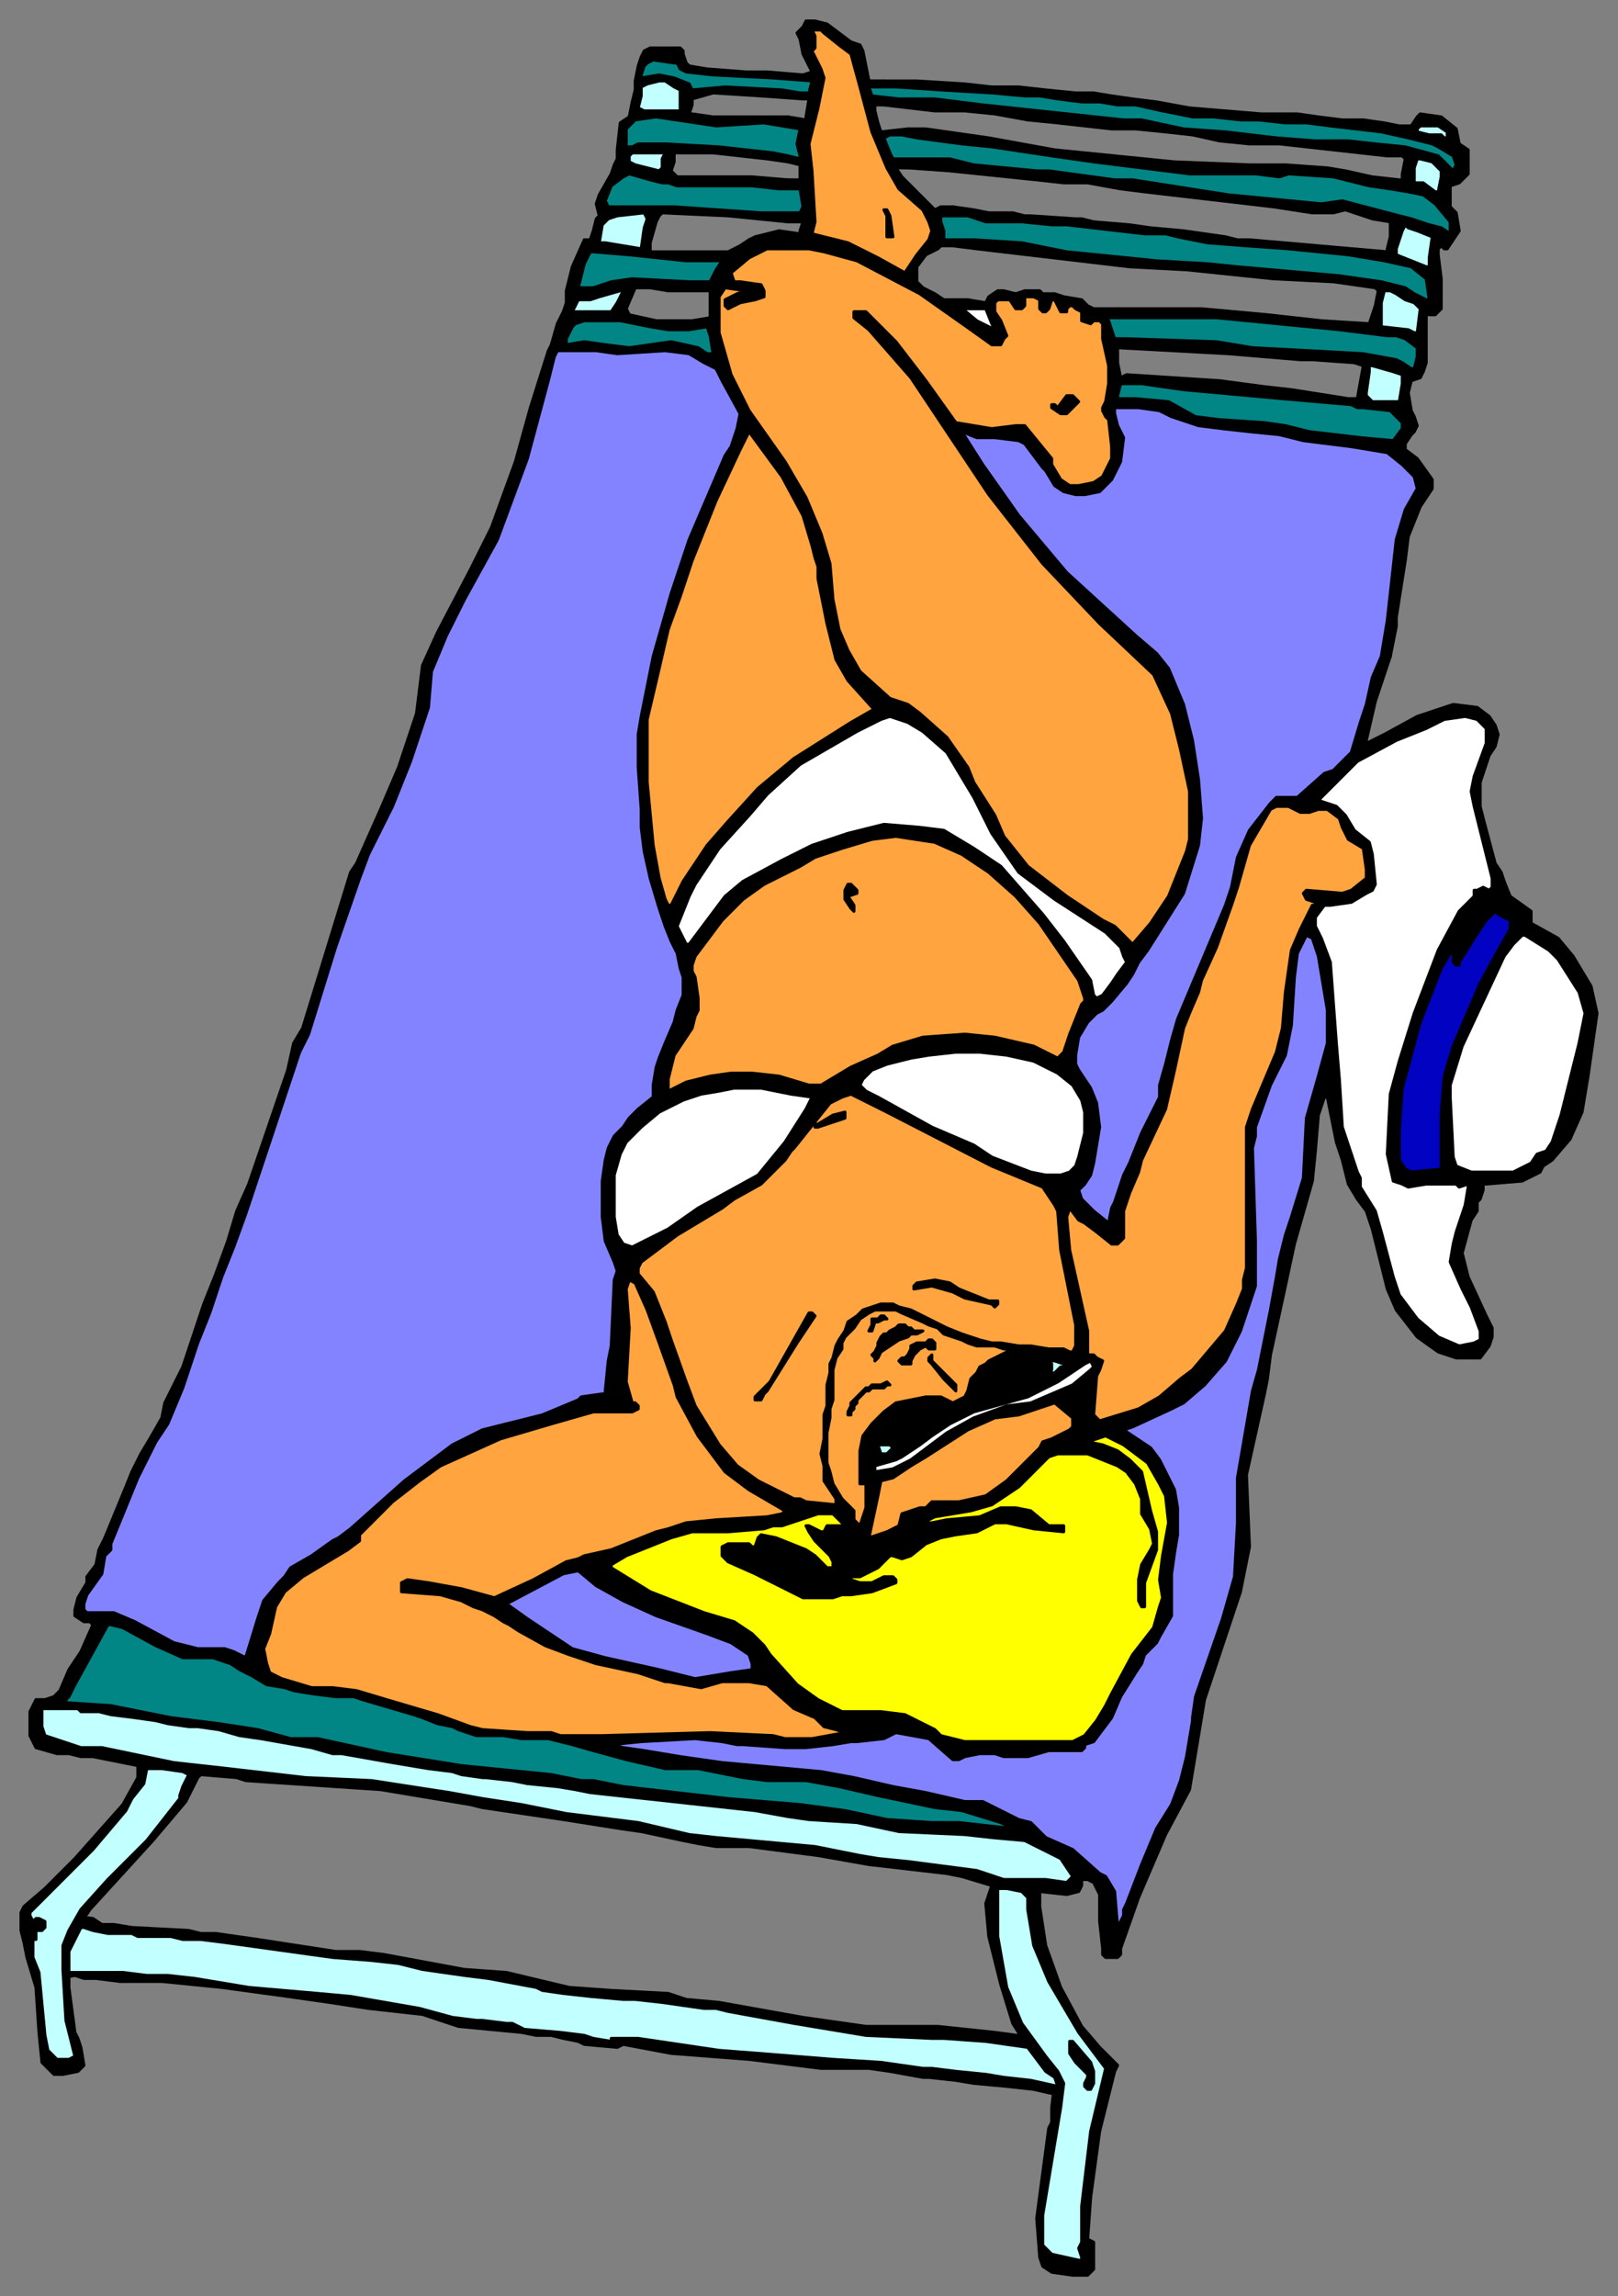 <svg xmlns="http://www.w3.org/2000/svg" fill-rule="evenodd" height="766" preserveAspectRatio="none" stroke-linecap="round" width="540"><rect width="100%" height="100%" fill="#808080" stroke="none"/><style>.brush0{fill:#fff}.pen0{stroke:#000;stroke-width:1;stroke-linejoin:round}.brush1{fill:#000}.brush2{fill:#ffa43f}.brush3{fill:#028585}.brush4{fill:#c2ffff}.brush5{fill:#8383ff}</style><path class="pen0 brush1" d="m19 648 1 12 5-1 3 1h4l8 1h14l10 1 10 1 22 3 14 2 13 2 18 2 12 4 21 2 5 1h5l4 1 5 1 2 1 11 1 2-1 16 3 26 2 24 3h16l7 1 11 2h2l9 1 6 1 11 1 9 1 13 3-4-13-7-7-15-2-19-2h-24l-21-3-28-5-11-1-6-2-19-1-14-1-21-5-14-1-27-5-8-1h-8l-26-4-14-2h-5l-4-1-19-1-6-1h-4l-3-2-8-1-4 9zm445-429 2-10v-3l3-19 1-8 4-10 4-6v-3l-5-7-4-3v-2l2-3 1-1 1-2-1-3-1-2-1-6 1-4 3-1 1-2 1-3v-16h3l2-2V93l-1-8v-2l1-1 1 1h1l4-6-1-6-2-2v-7l3-1 3-3v-8l-3-2-1-5-5-4-7-1-1 1-2 3h-4l-5-1-7-1h-7l-8-1-7-1h-12l-12-1-12-1-11-2-8-1-7-1-6-1h-6l-10-1-9-1h-9l-9-1-16-1h-11v8l17 2h10l10 1 11 2 10 1 9 1 9 1h8l10 1 9 1 9 2 10 1h10l9 1 9 1 9 1 9 1h5l1 1-1 5v2h-1l-9-1-9-2-6-1-14-1h-12l-25-1-10-1-30-3-22-4-21-3h-6v13l14 1 29 3 9 1h8l11 2 8 1 43 5 13 2h7l4-1 3 1 6 2 6 1v145z"/><path class="pen0 brush1" d="M464 219V79l-1 4v1l-46-4h-4l-4-1-14-2-11-1-7-1-12-1-4-1h-2l-15-1h-2l-4-1h-8l-5-1-7-1v13l8 1 17 2 17 2 17 2 19 1 29 3 20 1 14 2 1 1-1 5-2 6-16-1-18-2-22-2h-28v13l37 2 24 2h4l14 1 3 1-2 11h-3l-19-3-9-1v336l1-5 1-8 5-23 3-14 6-21 1-10 1-12 2-6h1l3 15 2 6 2 8 3 5 3 4 2 6 5 20 3 7 7 9 7 5 6 2h8l3-4 1-3v-3l-2-4-6-13-2-8 3-11 2-3v-3l1-1 1-3v-2h1l12-1 6-3 1-2 3-2 6-7 4-9 2-12 2-14 1-7-2-9-6-10-5-6-9-5v-4l-7-5-2-5-1-3-2-3-4-15-1-4v-8l3-9 2-3 1-4-1-3-2-3-4-3-8-1-12 4-11 6-6 3v-1l3-13 5-15z"/><path class="pen0 brush1" d="M250 80v536l23 3 17 3 26 3 5 1 10 3-2 6 1 11 4 16 4 13 10 16 4 4-1 8v5l-1 2-4 30 1 13 1 3 3 2 7 1h5l2-2v-9l-2-1 1-14 3-22 5-20 1-2-2-2-4-4-6-7-7-13-5-14-2-13v-5l9 1 4-1 1-2v-2h2l2 1 2 4v9l1 9v2l1 1h4l1-1v-2l6-17 9-21 8-15 5-30 12-36 3-15-1-24 6-27V129l-15-2-31-2-2 1-1-5v-18h-8l-2-1-2-2-6-1-3-1h-4l-1-1h-5l-3 1-4-1h-2l-3 2-1 2-6-1h-8l-3-2-4-2-2-2v-5l3-4 4-2 1-1h4V69h-4l-2 1-11-11-2-3h4V43l-9 1-1-3-1-4v-2h3v-8h-5l-1-5-1-5-1-2-3-1-8-6-4-1h-3l-1 2-2 2 1 2 1 5 3 6h0l-3 1v8h2l-1 6v1l-6-1v15l4 1v5h-4v14h5l-1 3v1l-7-1-8 2-2 1z"/><path class="pen0 brush1" d="M250 616V80l-3 2-4 2h-8v13h2v9l-6 1h-12l-9-2-1-2 3-7h5l6 1h12V84h-18 0v-3l2-7 1-2 1-1 22 1 20 2V60l-12-1h-25l-1-1-1-1 1-3v-3h13l18 2 7 1V39h-25l-7-1h0-1l1-3v-2l7-2 16 1 14 1v-8l-12-1h-7l-13-1-6-1-1-1-1-3v-1l-1-1h-10l-2 1-1 2-1 3-1 5v3l-1 4-1 5-3 2-1 9v3l-1 2-1 3-4 7-1 3 1 4-1 1-1 4-1 3h-2l-4 9-2 8v4l-1 3-2 4-2 7-1 2-6 19-5 18-8 22-7 14-11 21-5 11-2 16-6 18-3 7-3 7-4 9-4 9-2 3-16 52-3 5-2 9-13 38-4 9-3 10-4 11-4 10-3 9-4 12-6 12-1 5-4 7-3 5-3 6-2 5-7 17-2 4-1 5-3 4v2l-3 5-1 4v2l3 2h2l1 1-4 9-4 6-3 7-2 2-3 1h-3l-2 4v8l2 4 7 2h4l4 1h4l15 3v4l-5 9-16 18-10 10-7 6-1 2v6l1 4 1 5 3 10 1 15 1 10 3 3 1 1h3l5-1 2-2-1-6-1-3-1-2-2-15v-6l5-17 2-3 21-23 11-13 3-6 1-2 1-1 12 1 3 1 45 3 24 4 6 1 4 1 27 4 19 3 7 1 14 3 5 1 6 1h11z"/><path class="pen0 brush0" d="m322 103-2-1 6 5 6 3-1-2-2-5h-7z"/><path class="pen0 brush2" d="M272 12v4l-1 1 3 6 1 3-2 10-3 12 1 9 1 17-1 4 12 3 10 5 9 5 4-6 4-5 1-3-1-3-2-4-8-7-4-7-5-12-4-15-3-11-4-3-5-4-1-1h-3l1 2z"/><path class="pen0 brush3" d="m216 21-1 1-1 3h0v1l6-1 5 1 5 2 1 2 11-1 19 1 6 1h3l1-4-13-1-20-1-9-1-2-1-1-2h-1l-7-1-2 1z"/><path class="pen0 brush4" d="M214 29v3l-1 4 2 1h12v-7l-2-1-3-2h-2l-4 1-2 1z"/><path class="pen0 brush3" d="m290 29 1 3 9 1h12l16 2 47 5h6l14 3 14 1 17 2 13 1h11l9 1 10 1 11 3 3 3 2 2h0l1-2-1-3-5-3-2-1-8-2-9-2-17-2-8-1h-7l-9-1h-6l-9-1h-7l-10-2-9-2h-6l-6-1h-6l-8-1-6-1h-5l-11-1-17-1-15-1h-9zm-81 14v6h2l2-1h9l18 1 18 2 5 1 4 1v-1l-1-4 1-5-6-1-6-1-16 1-20-3-7 1-3 3z"/><path class="pen0 brush4" d="M473 43v1l4 1h4l1 1h1v-2l-3-2h-6l-1 1z"/><path class="pen0 brush3" d="m295 46 2 5 1 2h19l8 2 21 2h4l22 3h6l32 5 31 3 7-1 19 5 4 1 6 2 4 1 3 2v-4l-5-6-4-3-5-1-6-1-7-1-4-1-8-2-15-1-3 1-8-1h-22l-32-4-14-2-20-3-10-1-15-2-5-1h-4l-2 1z"/><path class="pen0 brush4" d="M210 52v2l2 1 8 2h0l1-1v-3l1-2h-11l-1 1zm262 4v5h3l4 3h1l1-5v-2l-3-3-4-1h-1l-1 3z"/><path class="pen0 brush3" d="m204 62-2 5 1 2h22l29 2h13l1-2-1-6h-7l-9-1h-25l-3-1h-2l-4-1-7-2-2 1-4 3z"/><path class="pen0 brush1" d="M296 72v7h2l-1-7-1-2h-1l1 2z"/><path class="pen0 brush3" d="M315 72h-1v2l1 3v3h10l16 1 15 3 30 3 17 1 10 1 34 3 14 2 8 2 3 2 4 2h1l-1-7-5-4-9-2-12-2-20-2-14-1-13-1-10-2-4-1h-7l-26-3h-5l-10-1h-12l-6-2h-8z"/><path class="pen0 brush4" d="m203 73-2 2-1 6h2l12 2 1-7 1-3-1-2-9 1-3 1zm263 10v2l10 4h1v-3l1-7-5-2-3-1-1-1-1 2-2 6z"/><path class="pen0 brush3" d="M376 128h-2l-1 4v1h6l11 1 9 5 8 1 15 1 7 1 8 2 17 2 11 1 3-4v-2l-4-4-9-1h-2l-2-1-23-2-33-3-14-2h-5z"/><path class="pen0 brush2" d="M257 83h-1l-6 3-6 5 1 3h2l7 1 1 2v2l-3 1-5 1-4 2-1-1h0v-2l4-2 3-1-7-1-2 3v12l4 14 6 12 12 17 7 12 5 12 3 10 1 12 2 10 3 7 4 7 10 9 6 2 4 3 9 8 7 10 2 5 7 11 3 7 8 10 13 10 12 8 4 2 6 6 6-7 6-9 6-15 1-4v-16l-3-14-3-12-6-13-18-17-19-20-18-23-26-39-14-16-5-4v-2h4l10 10 10 13 10 14 6 1 6 1 8-1h3l9 11v2l3 5 3 2h3l5-1 3-2 3-6v-4l-1-9-1-1-1-2v-1l1-2 1-6v-6l-2-9v-5l-1-1h-2 0l-1 1-3-1v-3l-2-1-1-1h-1l-1 1v1h-2l-2-4h-1l-1 3h0l-1 1h-1l-1-1v-3l-2-1h-3v3l-1 1h-2l-2-3h-4l-1 1v3l2 3 2 5-1 1-1 2h-3l-7-5-17-12-21-11-11-3-5-1h-13z"/><path class="pen0 brush3" d="m195 88-2 8h5l6-2 7-1 19 1h7l2-4 2-3h-12l-19-2-12-1h-1l-2 4z"/><path class="pen0 brush4" d="M197 100h-4 0l-2 4h13l2-3 2-4h-1l-7 2-3 1zm264 1v8l9 1 2 1h1l1-8-2-2-3-1-3-2-2-1h-2l-1 4z"/><path class="pen0 brush3" d="m370 107 2 6h4l30 1 12 2 19 1 18 1 11 2 2 1 3 2h1l1-4v-3l-4-3-3-1h-3l-16-2-41-4h-37l1 1zm-179 2-2 4v2h0l6-1 7 1 8 1 14-2 9 2 3 2h2l-1-6-1-3-6 1h-7l-6-1-10-2h-12l-3 1-1 1z"/><path class="pen0 brush5" d="m186 117-1 2-2 8-7 26-10 27-11 20-6 12-5 12-1 12-6 18-6 15-8 16-3 8-8 23-9 29-3 6-15 45-3 9-4 11-4 10-4 12-4 10-5 15-5 12-4 6-2 4-4 8-9 22v2l-2 2-1 6-5 7-1 3v2l1 1h9l7 3 13 7 8 2h9l3 1 4 2 4-13 2-6 5-6 2-2 2-3 7-4 7-5 2-1 4-3 18-16 16-12 10-5 8-2 12-3 12-5 1-1 7-1h1v-1l1-10 1-5 1-22 1-3-1-3-3-7-1-8v-12l1-7 1-4 2-4 3-3 2-3 3-3 5-4v-4l1-6 1-3 2-5 3-7 1-4 2-5v-6l-1-3-1-5-2-4-2-5-2-6-3-10-2-9-1-8v-6l-1-14v-11l1-6 4-20 6-21 6-18 12-28 2-3 1-3 1-3 1-5-6-11-2-4-4-2-5-3-8-1-16 1-7-1h-13z"/><path class="pen0 brush4" d="m457 124-1 7v1l2 2h9l1-6v-3l-3-1-7-2h-1v2z"/><path class="pen0 brush1" d="m353 136-1-1h-1v1l3 2h2l4-4-1-1-1-1h-2l-3 4z"/><path class="pen0 brush5" d="m372 138 1 4 2 4-1 8-3 6-4 4-5 1h-3l-4-1-3-2-3-5-1-1-3-4-3-4-2-1-8-1h-6l-5-2 7 11 12 17 16 19 23 21 7 6 4 5 5 12 3 12 2 13 1 13-1 9-5 16-12 19-3 4-2 4-2 3-5 6-3 3-2 1-3 3-3 5-1 6v3l1 2 4 6 2 5 1 8-2 12-1 4-2 3-2 2 1 3 4 4 5 4 1-5 1-2 3-9 2-4 4-10 4-8 2-4v-4l2-7 2-8 2-7 8-19 8-19 2-6 2-10 4-9 7-9 2-2h7l9-8 3-1 6-6 3-10 2-6 2-9 3-7 2-12 3-27 3-10 4-7-1-4-4-4-5-4-6-1-6-1-8-1-8-1-8-2-10-1-9-1-8-1-9-3-4-2-7-1h-8v2z"/><path class="pen0 brush2" d="m247 150-8 17-8 20-4 12-4 11-3 13-4 17v21l2 21 2 11 2 7 1 2h1l4-8 8-12 7-8 10-11 12-10 19-12 7-4h1l-9-10-4-7-3-12-3-15v-4l-1-3-1-4-3-10-7-13-11-15h0l-3 6z"/><path class="pen0 brush0" d="m476 243-10 4-13 7-12 12-1 1 6 2 3 3 3 5 5 4 1 4 1 10-1 2-2 1-5 3-7 1h-2l-3 4v3h0l2 4 3 8 2 27 1 12 1 16 5 15 1 2v3l5 8 2 7 4 15 2 6 6 8 7 6 7 3 5-1 2-1v-3l-3-8-3-6-4-9 1-6 1-4 1-3 2-6 1-6h0v-1l-3 1-1-1h-10l-6 1-2-1-3-1-2-9 1-20 3-11 5-16 8-21 7-13 5-5v-2h1l2-1 2 1 1-1v-3l-6-24-1-5 1-5 4-11v-5l-3-3-4-1-7 1-6 3zm-190 1-19 11-11 10-6 7-10 11-8 12-2 4-4 10 3 6h1l12-16 6-5 13-7 2-1 4-2 4-2 12-4 12-3 12 1 8 1 10 6 9 6 14 16 7 9 9 13 1 5 1 1 2-1 3-4 2-3 3-4-1-2-1-3-5-5-17-11-12-9-9-13-6-12-9-15-8-7-5-3-6-2-3 1-8 4z"/><path class="pen0 brush2" d="m424 270-7 12-4 14-2 6-5 14-5 11-1 4-3 7-2 5-3 14-3 13-8 17-1 4-3 7-2 6v9l-2 2h-2l-5-4-4-3-2-1-3-4-1 3 1 11 6 27v8h2l1 1 2 1-1 3-1 2-1 13 2 2 13-4 7-4 7-6 4-3 11-13 4-9 2-5v-3l1-4v-47l2-6 8-19 2-8 1-12 2-14 3-7 4-8h1v-1l-3-1-1-2h0l1-1 12 1 3-1 5-4v-3l-1-7-5-3-2-4-1-3-4-3h-3l-3 1h-3l-4-2h-4l-2 1zm-143 13-9 3-5 3-4 2-8 4-7 5-7 7-9 12-1 3v2l1 2 1 7v4l-1 2-1 4-2 3-2 3-2 3-1 4-1 4v4l6-3 8-2 7-1h7l9 1 10 3h4l5-3 5-3 9-4 5-3 10-3 14-1 10 1 13 3 8 4 1-1 1-1 2-6 4-10 1-1v-1l-2-6-13-19-8-9-9-8-9-6-9-4-13-2-8 1-10 3z"/><path class="pen0 brush1" d="M282 297v3l2 3 1 1h0v-2l-2-3 3-1v-1l-1-1-1-1h-1l-1 2z"/><path class="pen0" style="fill:#0202c2" d="m492 313-5 8v1h-1l-1-1v-3l2-4v-1l-6 10-7 18-6 22-1 14v10l2 3 2 1 10-1v-19l1-12 3-10 9-21 6-11 4-7v-3l-4-2-1-1-3 3-4 6z"/><path class="pen0 brush5" d="m432 326-1 16-2 10-5 10-5 14v3l-1 4 1 31v15l-5 15-5 10-7 8-7 6-4 2-13 6-3 1 9 6 3 4 5 10 1 6v9l-1 6-1 7v14l-4 7-1 2-4 4-1 3-2 3-5 8-3 7-6 8-3 1v1l-1 1h-11l-7 2h-8l-3-1h-5l-5 1-2 1h-2l-8-7-11-2-4 2-9 1h-2l-6 1-9 1h-7l-14-1h-2l-5-1-9-1-18 1-10 1 4 1 7 1 12 2 14 2 22 2 11 1 11 2 13 3 11 2 13 3h6l12 6 4 1 5 5 9 4 9 8 2 1 3 5 1 12 2-4v-2l1-2 5-13 5-12 5-8 3-8 2-8 2-12v-1l1-7 9-26 4-14 1-18v-15l5-29 2-7 4-20 2-11 1-6 2-8 2-6 4-13 1-20 4-14 3-11h0v-11l-3-18-2-6-2-1-3 6-1 8z"/><path class="pen0 brush0" d="m502 319-7 15-7 15-4 13v4l1 20 1 3 5 2h14l6-3 2-3 3-1 2-3 3-9 6-24 2-10-2-7-7-11-3-3-8-5h-1l-3 3-3 4zm-198 34-8 2-5 2-3 3-1 2 2 2 4 2 18 10 14 6 6 4 13 5 5 1h5l3-1 2-2 1-3 1-4 1-4v-7l-1-4-3-5-5-4-8-4-9-2-9-1h-8l-9 1-6 1zm-70 12-6 2-8 4-6 5-5 5-2 4-2 7v14l1 6 2 3 3 1 4-2 8-4 10-7 20-11 9-11 7-11 2-4-7-1-10-2h-9l-5 1-6 1z"/><path class="pen0 brush2" d="m277 368-8 10-4 5-1 1-2 3-3 3-5 5-9 5-4 3-15 9-12 9h0l-1 2v2l5 6 4 10 2 6 5 14 3 8 8 13 6 7 7 5 12 6h2l2 1 10 1v-2l-4-6v-5l-1-4 1-5v-8l1-3v-7l1-4v-3l1-2 1-4 1-2 2-3 1-3 3-2 2-2 3-1 3-1h4l2 1 4 1 4 2 4 2 4 2 5 2 3 1 3 1 4 1h3l6 1h4l6 1h5l2 1h1l1-2v-7l-5-25-1-13-1-2-4-6-17-7-35-18-12-6-3 1-4 2z"/><path class="pen0 brush1" d="M273 375h-1v1h1l9-3h0v-2l-4 1-5 3z"/><path class="pen0 brush2" d="m210 443-1 18 2 7h1l1 1v1l-2 1h-13l-14 4-17 5-20 9-7 5-9 7-11 11v2l-4 3-15 9-6 5-3 5-2 9-2 5 1 5 1 3 4 2 10 3h7l8 1 10 3 17 5 11 4 4 1 15 1h8l3 1h14l36-1 21 1 4 1h9l11-2h0l-3-1-4-1-3-3-7-3-9-8-6-1h-9l-7 2-11-2h-1l-9-3-14-3-9-3-8-3-9-5-3-2-2-1-3-2-4-2-3-1-4-2-7-2-13-1v-3l2-1 7 1 11 2 11 3 13-6 11-6 4-1 2-1 9-2 15-6 4-1 6-2 10-1 17-1 5-1 1-1h0l-12-7-8-6-9-12-7-13-1-4-5-14-4-11-4-9-2-1-1 3 1 13z"/><path class="pen0 brush1" d="m306 428-1 1v1l6-1 7 2 4 2 9 2 1 1h0l1-1v-1h-3l-10-4-3-2-5-1-6 1h0z"/><path class="pen0 brush2" d="m282 446-1 2v2l-2 3-1 4v10l-1 3v3l-1 5v10l1 3 1 4 3 5 4 4v3l1 1 1 1h0l2-6v-8h-2v-11l1-5 3-4 4-4 4-3 5-1 5-1h5l2 1 2 1 4-2 1-2 1-4 1-1 1-1 1-2 2-1 1-1 2-1 2-1 2-1 1-1h-2l-3-1h-6l-3-1-2-1-3-1-3-1-2-2-3-1-2-1-7-3-2-1h-7l-2 1-3 2-2 3-3 3z"/><path class="pen0 brush1" d="m257 461-5 5v1h2l1-2 1-1 10-16 6-9-1-1h-1l-13 23zm34-19-1 2h1l1-3h1l2-1h1l-1-1h-1l-1 1h-2v2zm9 0-1 1-2 1-1 1h-1l-1 1-1 2v1l-1 2-1 1 1 1v1l1-1 1-2 3-2 3-2 3-1 1-1h2l2-1h-3l-1-1h-1l-1-1h-2zm9 6h0-3l-2 1v1l-1 2-1 1h-1 0l-1 1 1 1h3v-1l1-2 1-1 1-1 2-1 1 1h2v-2l-1-1h0-1l-1 1zm1 6 1 1 4 5 4 4v-2l-6-6-2-2v-2l-1 1h0v1z"/><path class="pen0 brush0" d="m353 461-4 2-6 3-18 5-8 4-6 4-4 3-3 2-3 2-2 1-7 2v2l6-1 6-3 12-9 9-5 11-4 8-1 14-6 6-5 1-1-1-2-2 1-9 6z"/><path class="pen0 brush1" d="M283 471v1h1v-1l1-1v-1l1-1v-1l1-1h0l1-1 1-1h1l1-1h4l1-1h1l-1-1h0l-2 1h-3l-1 1h-1l-1 1h0l-1 1-1 1h0l-1 1-1 1v1l-1 2z"/><path class="pen0 brush2" d="M360 464v4l1 1h0v-5h0-1zm-28 9-9 4-14 9-5 3-6 4-4 1-1 5-3 14 6-2 4-2 1-4 6-2h2l2-2h9l9-2 7-5 11-11 1-2 3-1 6-3 1-1v-3l-6-5-12 4-8 1z"/><path class="pen0" style="fill:#ff0" d="m381 491 3 13 2 7v6l-4 11v8h-1 0l-1-2v-7l1-5 3-5 1-2-1-5-3-5v-5l-2-5-3-4-3-2-5-2-5-2h-10l-3 1-10 10-9 6-7 2-6 1-6 1-2 1-1 1h2l5-1 11-1 7-3h5l5 1 6 5h5v1h0v1l-10-1-9-2h-4l-6 3-7 1-5 1-5 2-5 4-3 1-3-1h-1l-4 4-6 3h-3v1l3 1h4l4-2h3l1 1v1l-8 3-7 1h-3l-3 1h-10l-12-6-4-2-9-4-2-2h0v-3l2-1h7l1 1h1l1-3 1-1 5 1 10 4 3 2 4 4h2v-2l-1-2-5-5-2-3-1-2h1l4 2h1l1-2h6l-2-2-2-2h-5l-3 1-3 1-3 1-3 1h-3l-3 1-12 1h-12l-7 2-15 6-5 3h0v1l13 8 18 7 10 3 6 4 4 4 2 3 9 10 7 5 8 4h13l8 1 10 5 2 2 8 2h36l4-2 4-5 3-5 2-4 7-13 7-9 2-7 1-3-1-6 1-8 2-11-1-9-2-4-4-7-4-3-4-3-4-2-2-1-6 2 5 1 5 2 4 3 4 4z"/><path class="pen0 brush5" d="m171 534-2 1h0l7 5 15 10 11 3 9 2 9 2 12 3 12-2 7-1v-2l-1-3-6-4-8-3-17-6-11-5-9-5-6-5-5 1-17 9z"/><path class="pen0 brush3" d="m25 562-2 4-1 1v1l15 1 5 1 15 3 16 2 13 2 11 3h9l23 5 25 4 30 3 10 2h4l10 2 35 4 24 2 15 2 14 3 15 1h9l18 2-4-2-13-4-9-1-19-4-13-3-11-2h-13l-8-1-15-3h-11l-13-3-11-3-7-2-8-2h-9l-6-1h-9l-6-2-2-1-5-1-5-2-3-1-17-5-3-1h-6l-8-1-6-1-3-1-6-1-5-3-2-1-2-1-3-2-6-2H61l-9-4-11-6-4-1h-1l-11 20z"/><path class="pen0 brush4" d="M14 571v5l1 3 12 4h7l24 5 18 2 26 3 22 1 26 4 11 2 13 2 15 3 24 3 17 4 9 1 33 3 15 3 6 1 10 1 23 3 9 3h14l7 1 2-2-4-6-10-5-2-1-11-1-9-1-22-1-14-3-16-1-7-1-11-2-55-6-5-1-6-1-10-1-5-1-9-1h-1l-7-1-3-1-8-1-12-2-17-3h-3l-7-2-17-3-7-1-7-2-7-1h-3l-7-1-4-1-7-1-8-1-4-1h-6l-1-1H14v1zm34 24-4 5-2 4-11 13-20 20-1 1v1l1 2 1-1h1l2 1v1h0v1l-1 1h-2v3h-1v6l2 5 2 21 1 5 3 3h4l2-1-3-12-1-17v-8l2-5h0l4-7 9-10 13-13 11-14v-1l1-3 2-4-2-1-7-1h-5l-1 5zm285 42v9l3 17 5 12 8 11 4 5 2 4-1 8-6 36v10l1 1 2 2 9 2h1v-1l-1-3 1-2v-12l3-25 5-21-9-12-10-17-5-12-2-12v-4l-2-2-5-1h-3v7z"/><path class="pen0 brush1" d="m357 685 2 3 4 4v1l-1 2v1l1 1h1l1-2v-4l-1-3-6-7h-1v4z"/><path class="pen0 brush4" d="M348 455h3v2l-1 1h2l2-2h1v-1l-3-1h-2l-2 1zm-55 27 1 3h2l2-2-1-1h-4zM28 643h-1l-1 2-3 6v7h18l8 1h7l9 1 18 3 23 2 11 1 23 4 11 3 8 1h2l8 1h2l4 2 12 1 8 1 3 1 6 1v-1h9l27 4 13 1 25 2 16 1 14 2h3l8 1 10 1 6 1 9 1 9 2-1-3-3-2-6-8-14-2-14-1h-4l-22-1-24-4-22-4-4-1h-4l-7-1-7-1-9-1h-4l-11-1-9-1-7-1-2-1-16-3-8-1-7-1-7-1-8-2-9-1-13-1-36-5-8-1h-6l-4-1H46l-2-1h-8l-5-1-3-1z"/></svg>
